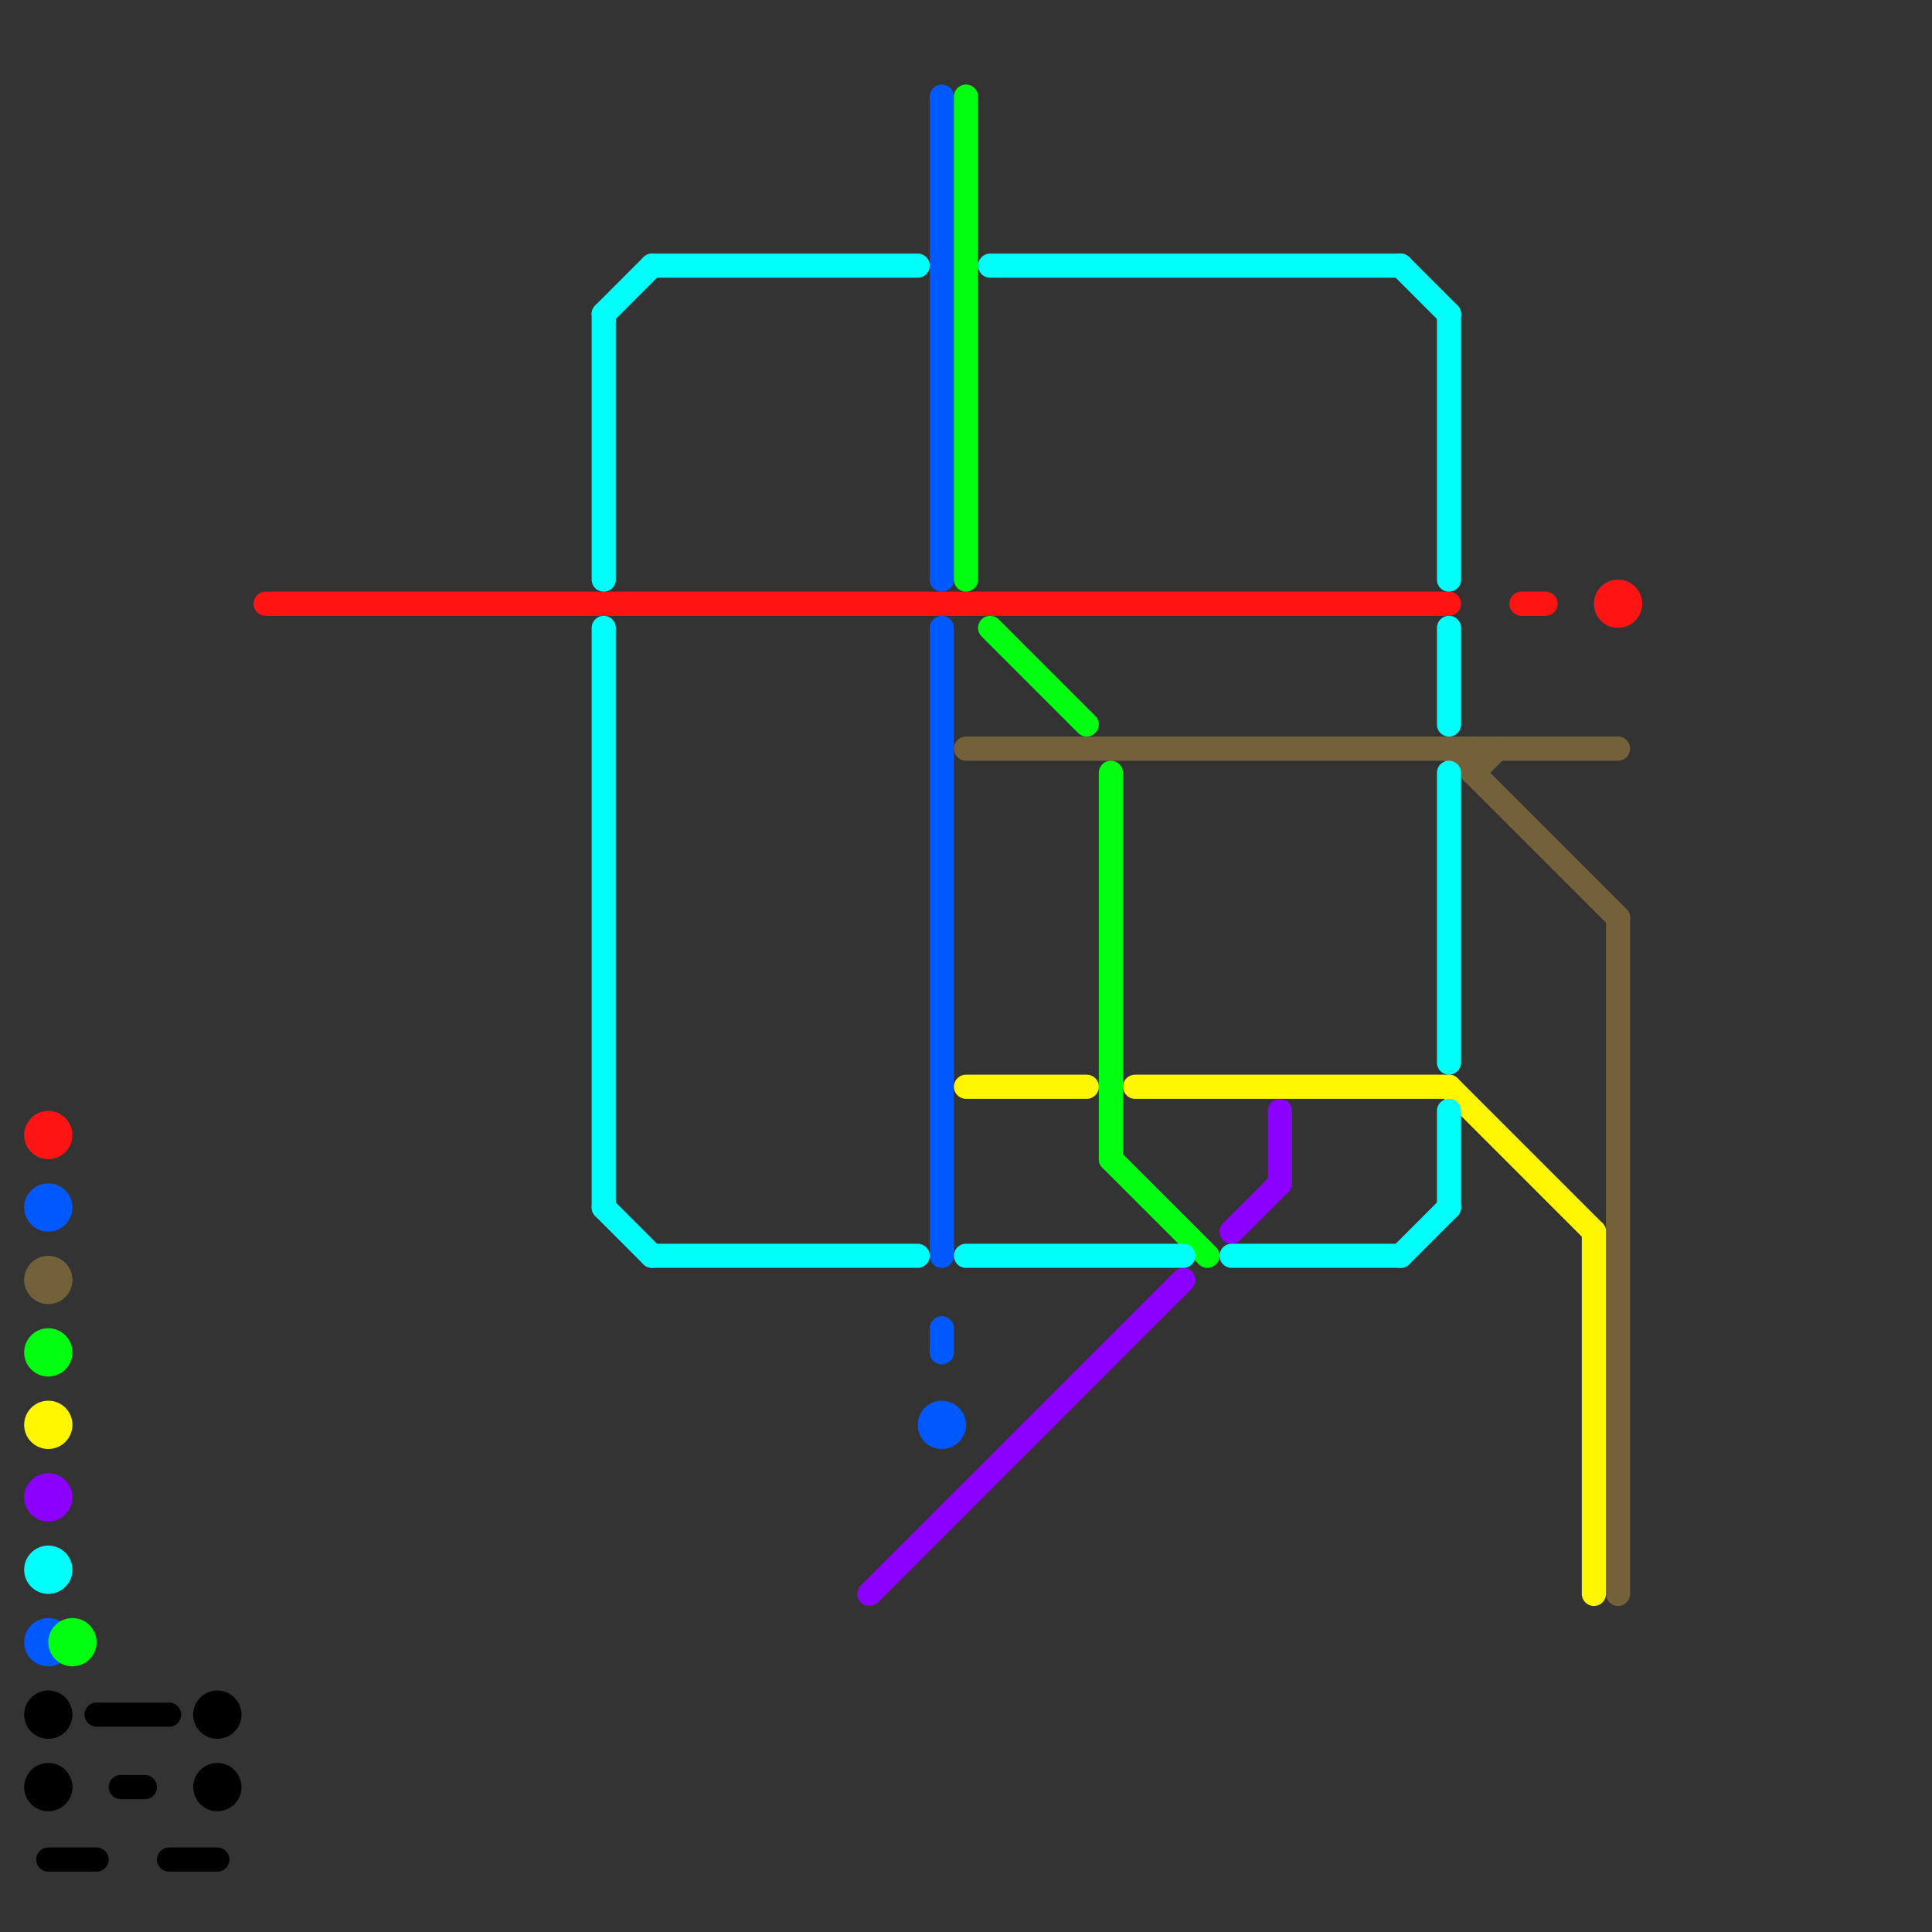 
<svg version="1.1" xmlns="http://www.w3.org/2000/svg" viewBox="0 0 80 80">
<rect x="0" y="0" width="80" height="80" fill="#333333" stroke="none"/>
<style>text { font: 1px Helvetica; font-weight: 600; white-space: pre; dominant-baseline: central; } line { stroke-width: 1; fill: none; stroke-linecap: round; stroke-linejoin: round; } .c0 { stroke: #ff1414 } .c1 { stroke: #0059ff } .c2 { stroke: #73613a } .c3 { stroke: #00ff11 } .c4 { stroke: #fff700 } .c5 { stroke: #8c00ff } .c6 { stroke: #00fffb } .c7 { stroke: #000000 }</style><defs><g id="wm-xf"><circle r="1.2" fill="#000"/><circle r="0.9" fill="#fff"/><circle r="0.6" fill="#000"/><circle r="0.3" fill="#fff"/></g><g id="wm"><circle r="0.6" fill="#000"/><circle r="0.3" fill="#fff"/></g></defs><line class="c0" x1="11" y1="25" x2="60" y2="25"/><line class="c0" x1="63" y1="25" x2="64" y2="25"/><circle cx="67" cy="25" r="1" fill="#ff1414" /><circle cx="2" cy="47" r="1" fill="#ff1414" /><line class="c1" x1="39" y1="26" x2="39" y2="52"/><line class="c1" x1="39" y1="4" x2="39" y2="24"/><line class="c1" x1="39" y1="55" x2="39" y2="56"/><circle cx="2" cy="50" r="1" fill="#0059ff" /><circle cx="39" cy="59" r="1" fill="#0059ff" /><circle cx="2" cy="68" r="1" fill="#0059ff" /><line class="c2" x1="60" y1="31" x2="67" y2="38"/><line class="c2" x1="40" y1="31" x2="67" y2="31"/><line class="c2" x1="67" y1="38" x2="67" y2="66"/><line class="c2" x1="61" y1="32" x2="62" y2="31"/><line class="c2" x1="61" y1="31" x2="61" y2="32"/><circle cx="2" cy="53" r="1" fill="#73613a" /><line class="c3" x1="40" y1="4" x2="40" y2="24"/><line class="c3" x1="46" y1="48" x2="50" y2="52"/><line class="c3" x1="41" y1="26" x2="45" y2="30"/><line class="c3" x1="46" y1="32" x2="46" y2="48"/><circle cx="3" cy="68" r="1" fill="#00ff11" /><circle cx="2" cy="56" r="1" fill="#00ff11" /><line class="c4" x1="47" y1="45" x2="60" y2="45"/><line class="c4" x1="60" y1="45" x2="66" y2="51"/><line class="c4" x1="66" y1="51" x2="66" y2="66"/><line class="c4" x1="40" y1="45" x2="45" y2="45"/><circle cx="2" cy="59" r="1" fill="#fff700" /><line class="c5" x1="36" y1="66" x2="49" y2="53"/><line class="c5" x1="51" y1="51" x2="53" y2="49"/><line class="c5" x1="53" y1="46" x2="53" y2="49"/><circle cx="2" cy="62" r="1" fill="#8c00ff" /><line class="c6" x1="25" y1="13" x2="25" y2="24"/><line class="c6" x1="60" y1="13" x2="60" y2="24"/><line class="c6" x1="60" y1="46" x2="60" y2="50"/><line class="c6" x1="25" y1="26" x2="25" y2="50"/><line class="c6" x1="60" y1="26" x2="60" y2="30"/><line class="c6" x1="25" y1="13" x2="27" y2="11"/><line class="c6" x1="25" y1="50" x2="27" y2="52"/><line class="c6" x1="58" y1="11" x2="60" y2="13"/><line class="c6" x1="40" y1="52" x2="49" y2="52"/><line class="c6" x1="51" y1="52" x2="58" y2="52"/><line class="c6" x1="60" y1="32" x2="60" y2="44"/><line class="c6" x1="58" y1="52" x2="60" y2="50"/><line class="c6" x1="27" y1="11" x2="38" y2="11"/><line class="c6" x1="41" y1="11" x2="58" y2="11"/><line class="c6" x1="27" y1="52" x2="38" y2="52"/><circle cx="2" cy="65" r="1" fill="#00fffb" /><line class="c7" x1="4" y1="71" x2="7" y2="71"/><line class="c7" x1="2" y1="77" x2="4" y2="77"/><line class="c7" x1="7" y1="77" x2="9" y2="77"/><line class="c7" x1="5" y1="74" x2="6" y2="74"/><circle cx="2" cy="71" r="1" fill="#000000" /><circle cx="9" cy="74" r="1" fill="#000000" /><circle cx="2" cy="74" r="1" fill="#000000" /><circle cx="9" cy="71" r="1" fill="#000000" />
</svg>
